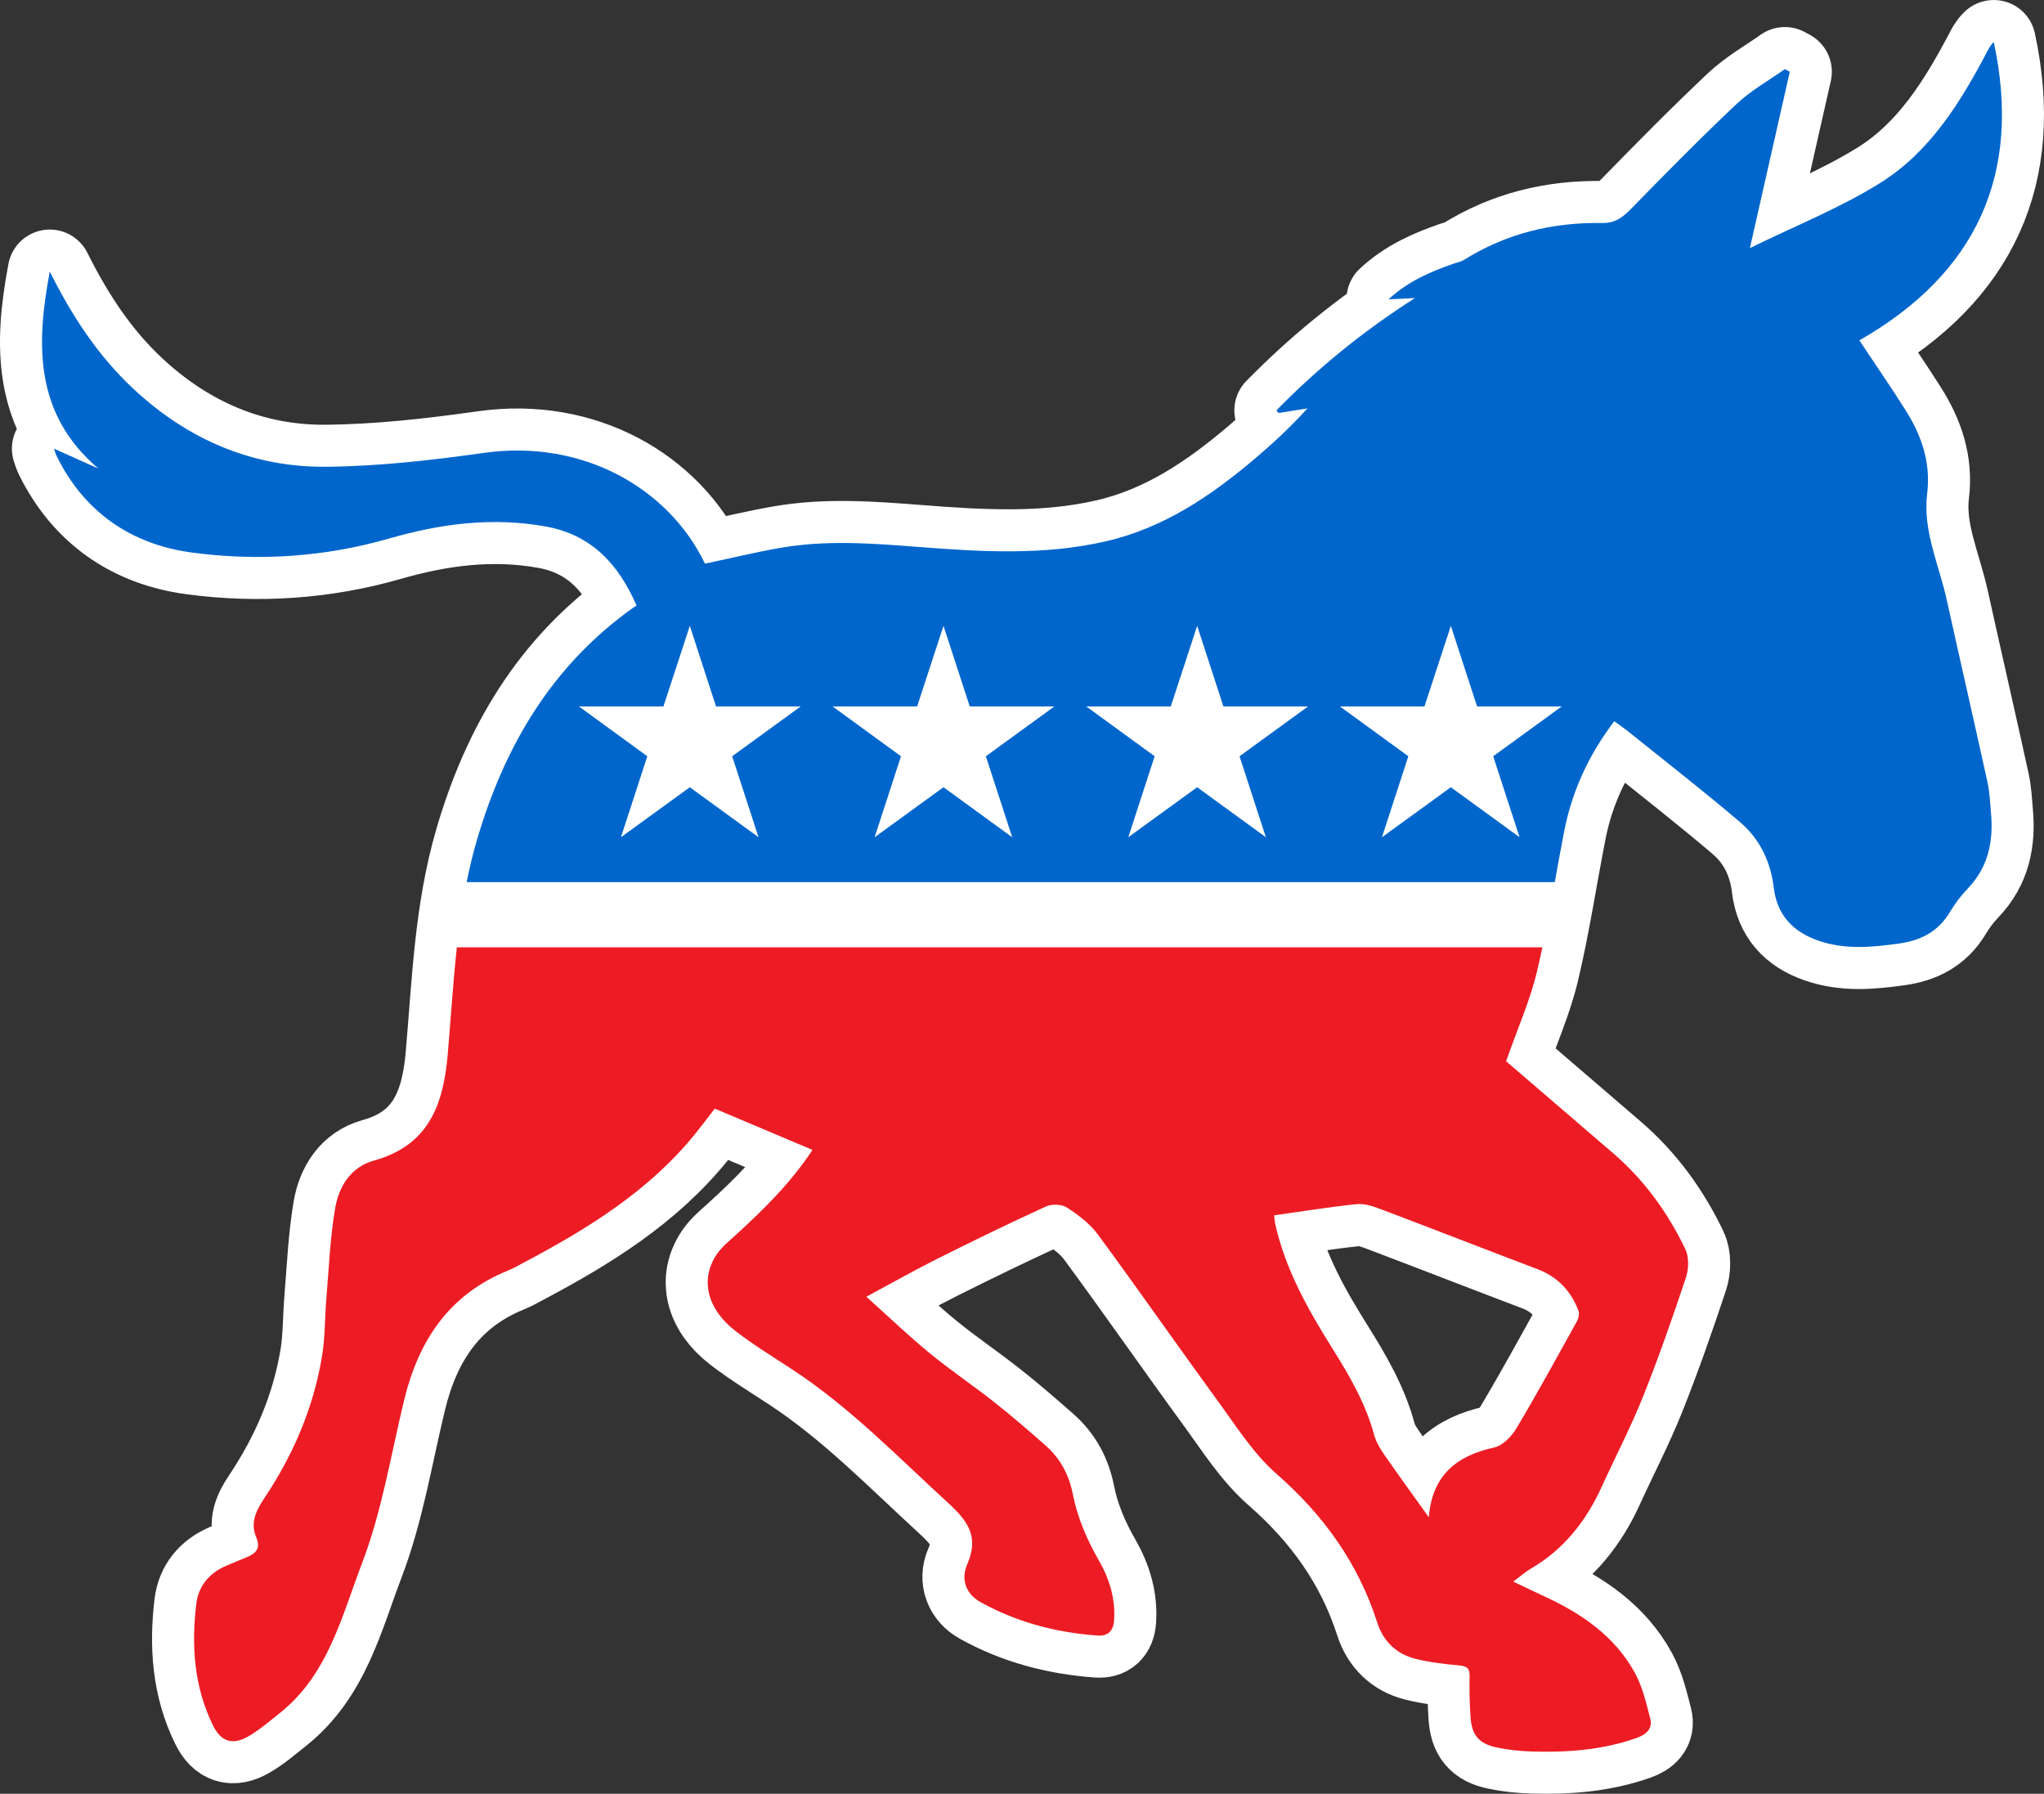 <?xml version="1.0" encoding="utf-8"?>
<!-- Generator: Adobe Illustrator 16.0.4, SVG Export Plug-In . SVG Version: 6.00 Build 0)  -->
<!DOCTYPE svg PUBLIC "-//W3C//DTD SVG 1.1//EN" "http://www.w3.org/Graphics/SVG/1.1/DTD/svg11.dtd">
<svg version="1.1" id="Layer_1" xmlns="http://www.w3.org/2000/svg" xmlns:xlink="http://www.w3.org/1999/xlink" x="0px" y="0px"
	 width="388.951px" height="341.298px" viewBox="0 0 388.951 341.298" enable-background="new 0 0 388.951 341.298"
	 xml:space="preserve">
<rect x="0" y="0" width="388.951" height="341.298" fill="#333333" stroke="none"/>
<g>
	<g>
		<g>
			
				<path fill-rule="evenodd" clip-rule="evenodd" fill="#FFFFFF" stroke="#FFFFFF" stroke-width="16" stroke-linejoin="round" stroke-miterlimit="10" d="
				M154.612,218.794c-6.347-2.682-12.428-5.25-18.6-7.858c-1.26,1.629-2.423,3.187-3.642,4.697
				c-8.8,10.914-20.42,18.088-32.584,24.536c-1.049,0.557-2.085,1.158-3.182,1.604c-11.153,4.53-16.953,13.305-19.694,24.592
				c-2.521,10.382-4.207,21.098-7.997,31.002c-3.867,10.109-6.475,21.303-15.71,28.607c-1.932,1.527-3.811,3.177-5.928,4.397
				c-3.013,1.737-5.216,1.031-6.735-2.052c-3.617-7.342-4.148-15.182-3.188-23.146c0.414-3.431,2.484-5.896,5.726-7.268
				c1.249-0.529,2.499-1.059,3.758-1.565c1.76-0.708,2.862-1.649,1.931-3.806c-1.188-2.748-0.053-5.111,1.471-7.385
				c5.554-8.286,9.42-17.293,11.048-27.148c0.593-3.587,0.507-7.281,0.814-10.92c0.485-5.745,0.707-11.541,1.679-17.206
				c0.706-4.119,2.981-7.841,7.363-9.05c10.308-2.844,13.201-10.456,14.039-20.016c1.198-13.69,1.641-27.497,5.536-40.846
				c5.221-17.893,14.211-33.212,29.64-44.241c0.208-0.149,0.428-0.283,0.773-0.511c-3.453-7.898-8.589-13.483-17.342-15.048
				c-10.107-1.808-19.891-0.533-29.683,2.284c-12.313,3.543-25.036,4.378-37.647,2.674c-11.446-1.546-20.4-7.629-25.674-18.337
				c-0.176-0.357-0.276-0.752-0.518-1.424c3.007,1.349,5.727,2.568,8.446,3.788C6.519,78.753,6.867,65.508,9.471,51.677
				c4.157,8.331,9.136,15.994,15.943,22.339c10.323,9.619,22.625,14.929,36.679,14.798c9.988-0.093,20.021-1.237,29.932-2.635
				c19.048-2.688,35.232,6.87,42.039,20.902c0.07,0.146,0.205,0.261,0.126,0.163c4.837-1.025,9.513-2.155,14.24-2.989
				c8.717-1.536,17.479-0.874,26.226-0.194c11.977,0.933,23.946,1.666,35.812-1.07c11.001-2.538,20.019-8.668,28.444-15.82
				c3.425-2.907,6.716-5.971,9.873-9.462c-1.828,0.29-3.656,0.58-5.483,0.87c-0.14-0.166-0.279-0.331-0.418-0.497
				c7.773-7.913,16.3-14.94,26.358-21.363c-2.002,0.096-3.329,0.159-5.017,0.24c3.709-3.445,8.006-5.276,12.466-6.821
				c0.639-0.221,1.341-0.341,1.898-0.69c8.017-5.021,16.839-7.162,26.192-7.008c2.554,0.042,3.963-1.036,5.58-2.692
				c6.591-6.749,13.213-13.479,20.075-19.948c2.731-2.575,6.116-4.456,9.204-6.653c0.312,0.169,0.626,0.339,0.938,0.508
				c-2.477,10.943-4.953,21.885-7.595,33.555c8.611-4.236,17.197-7.632,24.89-12.455c9.279-5.819,15.058-15.063,20.104-24.636
				c0.391-0.741,0.754-1.496,1.412-2.117c5.43,25.167-3.35,44.06-25.572,56.761c3.062,4.608,5.998,8.867,8.764,13.234
				c3.066,4.841,4.86,10.001,4.136,15.926c-0.863,7.055,2.238,13.478,3.713,20.154c2.561,11.59,5.222,23.158,7.767,34.752
				c0.417,1.899,0.487,3.879,0.665,5.826c0.493,5.387-0.484,10.305-4.395,14.386c-1.286,1.342-2.448,2.861-3.397,4.46
				c-2.225,3.75-5.533,5.451-9.753,6.034c-5.181,0.717-10.285,1.201-15.36-0.578c-4.855-1.703-7.82-4.904-8.44-10.126
				c-0.586-4.932-2.688-9.243-6.415-12.415c-6.922-5.89-14.104-11.474-21.188-17.172c-0.859-0.692-1.78-1.308-2.74-2.007
				c-4.748,6.233-7.984,13.135-9.496,20.795c-1.756,8.901-3.083,17.898-5.181,26.715c-1.34,5.631-3.739,11.01-5.9,17.175
				c6.365,5.47,13.391,11.5,20.407,17.54c5.895,5.072,10.366,11.266,13.704,18.22c0.718,1.497,0.652,3.77,0.106,5.405
				c-2.543,7.625-5.188,15.229-8.176,22.69c-2.332,5.822-5.251,11.408-7.854,17.124c-2.968,6.515-7.199,11.902-13.47,15.557
				c-1.012,0.59-1.901,1.394-3.344,2.469c2.172,1.035,3.944,1.906,5.739,2.73c7.174,3.293,13.566,7.606,17.431,14.704
				c1.419,2.606,2.107,5.65,2.873,8.562c0.523,1.993-0.747,3.108-2.574,3.755c-6.439,2.276-13.109,2.784-19.856,2.58
				c-2.281-0.068-4.591-0.301-6.819-0.776c-3.381-0.721-4.718-2.384-4.942-5.855c-0.164-2.547-0.238-5.108-0.167-7.659
				c0.045-1.592-0.577-1.966-2.062-2.099c-2.773-0.248-5.573-0.578-8.266-1.255c-3.621-0.91-6.108-3.337-7.255-6.904
				c-3.638-11.324-10.232-20.468-19.197-28.309c-4.332-3.788-7.549-8.917-10.996-13.639c-7.719-10.568-15.189-21.318-22.946-31.858
				c-1.523-2.069-3.742-3.74-5.923-5.16c-0.98-0.639-2.878-0.688-3.983-0.183c-6.934,3.169-13.793,6.505-20.61,9.918
				c-4.367,2.187-8.621,4.6-13.552,7.248c4.394,3.944,8.053,7.469,11.97,10.681c4.009,3.286,8.328,6.191,12.4,9.403
				c3.333,2.629,6.544,5.419,9.734,8.223c2.771,2.437,4.451,5.566,5.161,9.171c0.896,4.551,2.68,8.703,4.988,12.722
				c2.001,3.482,3.181,7.291,2.877,11.431c-0.148,2.022-1.241,2.979-3.147,2.84c-7.88-0.575-15.399-2.534-22.323-6.395
				c-2.541-1.416-3.776-4.171-2.497-7.09c2.299-5.245,0.258-8.212-3.613-11.758c-9.662-8.851-18.779-18.292-29.833-25.51
				c-3.558-2.324-7.197-4.555-10.558-7.142c-5.519-4.247-6.853-9.918-3.606-14.683c0.938-1.377,2.309-2.48,3.562-3.62
				C145.394,230.074,150.567,224.939,154.612,218.794z M271.884,288.679c0.65-7.908,5.188-11.682,12.454-13.27
				c1.614-0.353,3.295-2.098,4.214-3.639c4.001-6.704,7.747-13.561,11.531-20.392c0.313-0.566,0.484-1.463,0.267-2.032
				c-1.435-3.747-3.967-6.421-7.807-7.875c-9.905-3.753-19.771-7.614-29.68-11.359c-1.48-0.56-3.151-1.153-4.66-1.001
				c-5.224,0.528-10.415,1.38-15.746,2.125c0.068,0.553,0.091,1.129,0.215,1.684c1.941,8.674,6.245,16.276,10.896,23.695
				c3.257,5.196,6.309,10.449,7.931,16.438c0.367,1.355,1.164,2.646,1.977,3.819C266.227,280.844,269.073,284.75,271.884,288.679z"
				/>
		</g>
	</g>
</g>
<path fill-rule="evenodd" clip-rule="evenodd" fill="#ED1C24" d="M307.003,219.46c-7.017-6.04-14.042-12.07-20.407-17.54
	c2.161-6.165,4.561-11.544,5.9-17.175c0.355-1.496,0.684-2.999,1.001-4.504H86.939c-0.749,6.837-1.159,13.718-1.759,20.569
	c-0.838,9.56-3.731,17.172-14.039,20.016c-4.382,1.209-6.657,4.931-7.363,9.05c-0.972,5.665-1.193,11.461-1.679,17.206
	c-0.308,3.639-0.222,7.333-0.814,10.92c-1.628,9.855-5.494,18.862-11.048,27.148c-1.523,2.273-2.658,4.637-1.471,7.385
	c0.932,2.156-0.171,3.098-1.931,3.806c-1.259,0.507-2.509,1.036-3.758,1.565c-3.241,1.372-5.312,3.837-5.726,7.268
	c-0.96,7.964-0.429,15.804,3.188,23.146c1.52,3.083,3.723,3.789,6.735,2.052c2.117-1.221,3.996-2.87,5.928-4.397
	c9.235-7.305,11.843-18.498,15.71-28.607c3.79-9.904,5.477-20.62,7.997-31.002c2.741-11.287,8.541-20.062,19.694-24.592
	c1.097-0.445,2.133-1.047,3.182-1.604c12.164-6.448,23.784-13.622,32.584-24.536c1.219-1.511,2.382-3.068,3.642-4.697
	c6.172,2.608,12.253,5.177,18.6,7.858c-4.045,6.145-9.219,11.279-14.634,16.205c-1.254,1.14-2.624,2.243-3.562,3.62
	c-3.246,4.765-1.912,10.436,3.606,14.683c3.36,2.587,7,4.817,10.558,7.142c11.054,7.218,20.171,16.659,29.833,25.51
	c3.871,3.546,5.912,6.513,3.613,11.758c-1.279,2.919-0.044,5.674,2.497,7.09c6.924,3.86,14.443,5.819,22.323,6.395
	c1.906,0.139,2.999-0.817,3.147-2.84c0.304-4.14-0.876-7.948-2.877-11.431c-2.309-4.019-4.092-8.171-4.988-12.722
	c-0.71-3.604-2.39-6.734-5.161-9.171c-3.19-2.804-6.401-5.594-9.734-8.223c-4.072-3.212-8.392-6.117-12.4-9.403
	c-3.917-3.212-7.576-6.736-11.97-10.681c4.931-2.648,9.185-5.062,13.552-7.248c6.817-3.413,13.677-6.749,20.61-9.918
	c1.105-0.506,3.003-0.456,3.983,0.183c2.181,1.42,4.399,3.091,5.923,5.16c7.757,10.54,15.228,21.29,22.946,31.858
	c3.447,4.722,6.664,9.851,10.996,13.639c8.965,7.841,15.56,16.984,19.197,28.309c1.146,3.567,3.634,5.994,7.255,6.904
	c2.692,0.677,5.492,1.007,8.266,1.255c1.484,0.133,2.106,0.507,2.062,2.099c-0.071,2.551,0.003,5.112,0.167,7.659
	c0.225,3.472,1.562,5.135,4.942,5.855c2.229,0.476,4.538,0.708,6.819,0.776c6.747,0.204,13.417-0.304,19.856-2.58
	c1.827-0.646,3.098-1.762,2.574-3.755c-0.766-2.912-1.454-5.956-2.873-8.562c-3.864-7.098-10.257-11.411-17.431-14.704
	c-1.795-0.824-3.567-1.695-5.739-2.73c1.442-1.075,2.332-1.879,3.344-2.469c6.271-3.654,10.502-9.042,13.47-15.557
	c2.604-5.716,5.522-11.302,7.854-17.124c2.988-7.461,5.633-15.065,8.176-22.69c0.546-1.636,0.611-3.908-0.106-5.405
	C317.369,230.726,312.897,224.533,307.003,219.46z M300.083,251.379c-3.784,6.831-7.53,13.688-11.531,20.392
	c-0.919,1.541-2.6,3.286-4.214,3.639c-7.267,1.588-11.804,5.361-12.454,13.27c-2.811-3.93-5.657-7.835-8.408-11.807
	c-0.812-1.173-1.609-2.464-1.977-3.819c-1.622-5.988-4.674-11.241-7.931-16.438c-4.651-7.419-8.955-15.021-10.896-23.695
	c-0.124-0.555-0.146-1.131-0.215-1.684c5.331-0.745,10.522-1.597,15.746-2.125c1.509-0.152,3.18,0.441,4.66,1.001
	c9.909,3.745,19.774,7.606,29.68,11.359c3.84,1.454,6.372,4.128,7.807,7.875C300.567,249.917,300.396,250.813,300.083,251.379z"/>
<path fill-rule="evenodd" clip-rule="evenodd" fill="#0066CC" d="M378.196,148.828c-2.545-11.594-5.206-23.162-7.767-34.752
	c-1.475-6.677-4.576-13.1-3.713-20.154c0.725-5.925-1.069-11.085-4.136-15.926c-2.766-4.367-5.701-8.626-8.764-13.234
	C376.04,52.06,384.819,33.167,379.39,8c-0.658,0.621-1.021,1.376-1.412,2.117c-5.047,9.573-10.825,18.817-20.104,24.636
	c-7.692,4.823-16.278,8.219-24.89,12.455c2.642-11.67,5.118-22.612,7.595-33.555c-0.312-0.169-0.625-0.339-0.938-0.508
	c-3.088,2.197-6.473,4.079-9.204,6.653c-6.862,6.47-13.484,13.199-20.075,19.948c-1.617,1.656-3.026,2.734-5.58,2.692
	c-9.354-0.154-18.176,1.986-26.192,7.008c-0.558,0.35-1.26,0.47-1.898,0.69c-4.46,1.545-8.757,3.376-12.466,6.821
	c1.688-0.081,3.015-0.145,5.017-0.24c-10.059,6.423-18.585,13.45-26.358,21.363c0.139,0.166,0.278,0.331,0.418,0.497
	c1.827-0.29,3.655-0.58,5.483-0.87c-3.157,3.491-6.448,6.555-9.873,9.462c-8.426,7.152-17.443,13.282-28.444,15.82
	c-11.865,2.736-23.835,2.003-35.812,1.07c-8.747-0.68-17.509-1.342-26.226,0.194c-4.728,0.834-9.403,1.964-14.24,2.989
	c0.079,0.098-0.056-0.018-0.126-0.163c-6.807-14.032-22.991-23.59-42.039-20.902c-9.91,1.397-19.943,2.542-29.932,2.635
	c-14.054,0.131-26.355-5.179-36.679-14.798c-6.807-6.345-11.786-14.008-15.943-22.339c-2.604,13.831-2.953,27.076,9.24,37.474
	c-2.719-1.22-5.438-2.439-8.446-3.788c0.242,0.672,0.342,1.066,0.518,1.424c5.274,10.708,14.228,16.791,25.674,18.337
	c12.611,1.704,25.334,0.869,37.647-2.674c9.792-2.817,19.575-4.092,29.683-2.284c8.753,1.564,13.889,7.149,17.342,15.048
	c-0.346,0.228-0.565,0.361-0.773,0.511c-15.429,11.029-24.419,26.349-29.64,44.241c-0.762,2.61-1.388,5.237-1.917,7.878H295.86
	c0.587-3.274,1.173-6.55,1.816-9.812c1.512-7.66,4.748-14.562,9.496-20.795c0.96,0.699,1.881,1.314,2.74,2.007
	c7.084,5.698,14.266,11.282,21.188,17.172c3.728,3.172,5.829,7.483,6.415,12.415c0.62,5.222,3.585,8.423,8.44,10.126
	c5.075,1.779,10.18,1.295,15.36,0.578c4.22-0.583,7.528-2.284,9.753-6.034c0.949-1.599,2.111-3.118,3.397-4.46
	c3.91-4.081,4.888-8.999,4.395-14.386C378.684,152.707,378.613,150.727,378.196,148.828z"/>
<g>
	<path fill="#FFFFFF" d="M152.374,134.406l-13.051,9.486l5.018,15.409l-13.078-9.514l-13.106,9.514l5.018-15.409l-13.023-9.486
		h16.093l5.019-15.327l4.989,15.327H152.374z"/>
</g>
<g>
	<path fill="#FFFFFF" d="M200.648,134.406l-13.053,9.486l5.019,15.409l-13.079-9.514l-13.106,9.514l5.018-15.409l-13.023-9.486
		h16.095l5.018-15.327l4.99,15.327H200.648z"/>
</g>
<g>
	<path fill="#FFFFFF" d="M248.918,134.406l-13.05,9.486l5.017,15.409l-13.079-9.514l-13.105,9.514l5.018-15.409l-13.023-9.486
		h16.095l5.017-15.327l4.991,15.327H248.918z"/>
</g>
<g>
	<path fill="#FFFFFF" d="M297.189,134.406l-13.049,9.486l5.016,15.409l-13.078-9.514l-13.108,9.514l5.019-15.409l-13.023-9.486
		h16.096l5.018-15.327l4.99,15.327H297.189z"/>
</g>
</svg>
